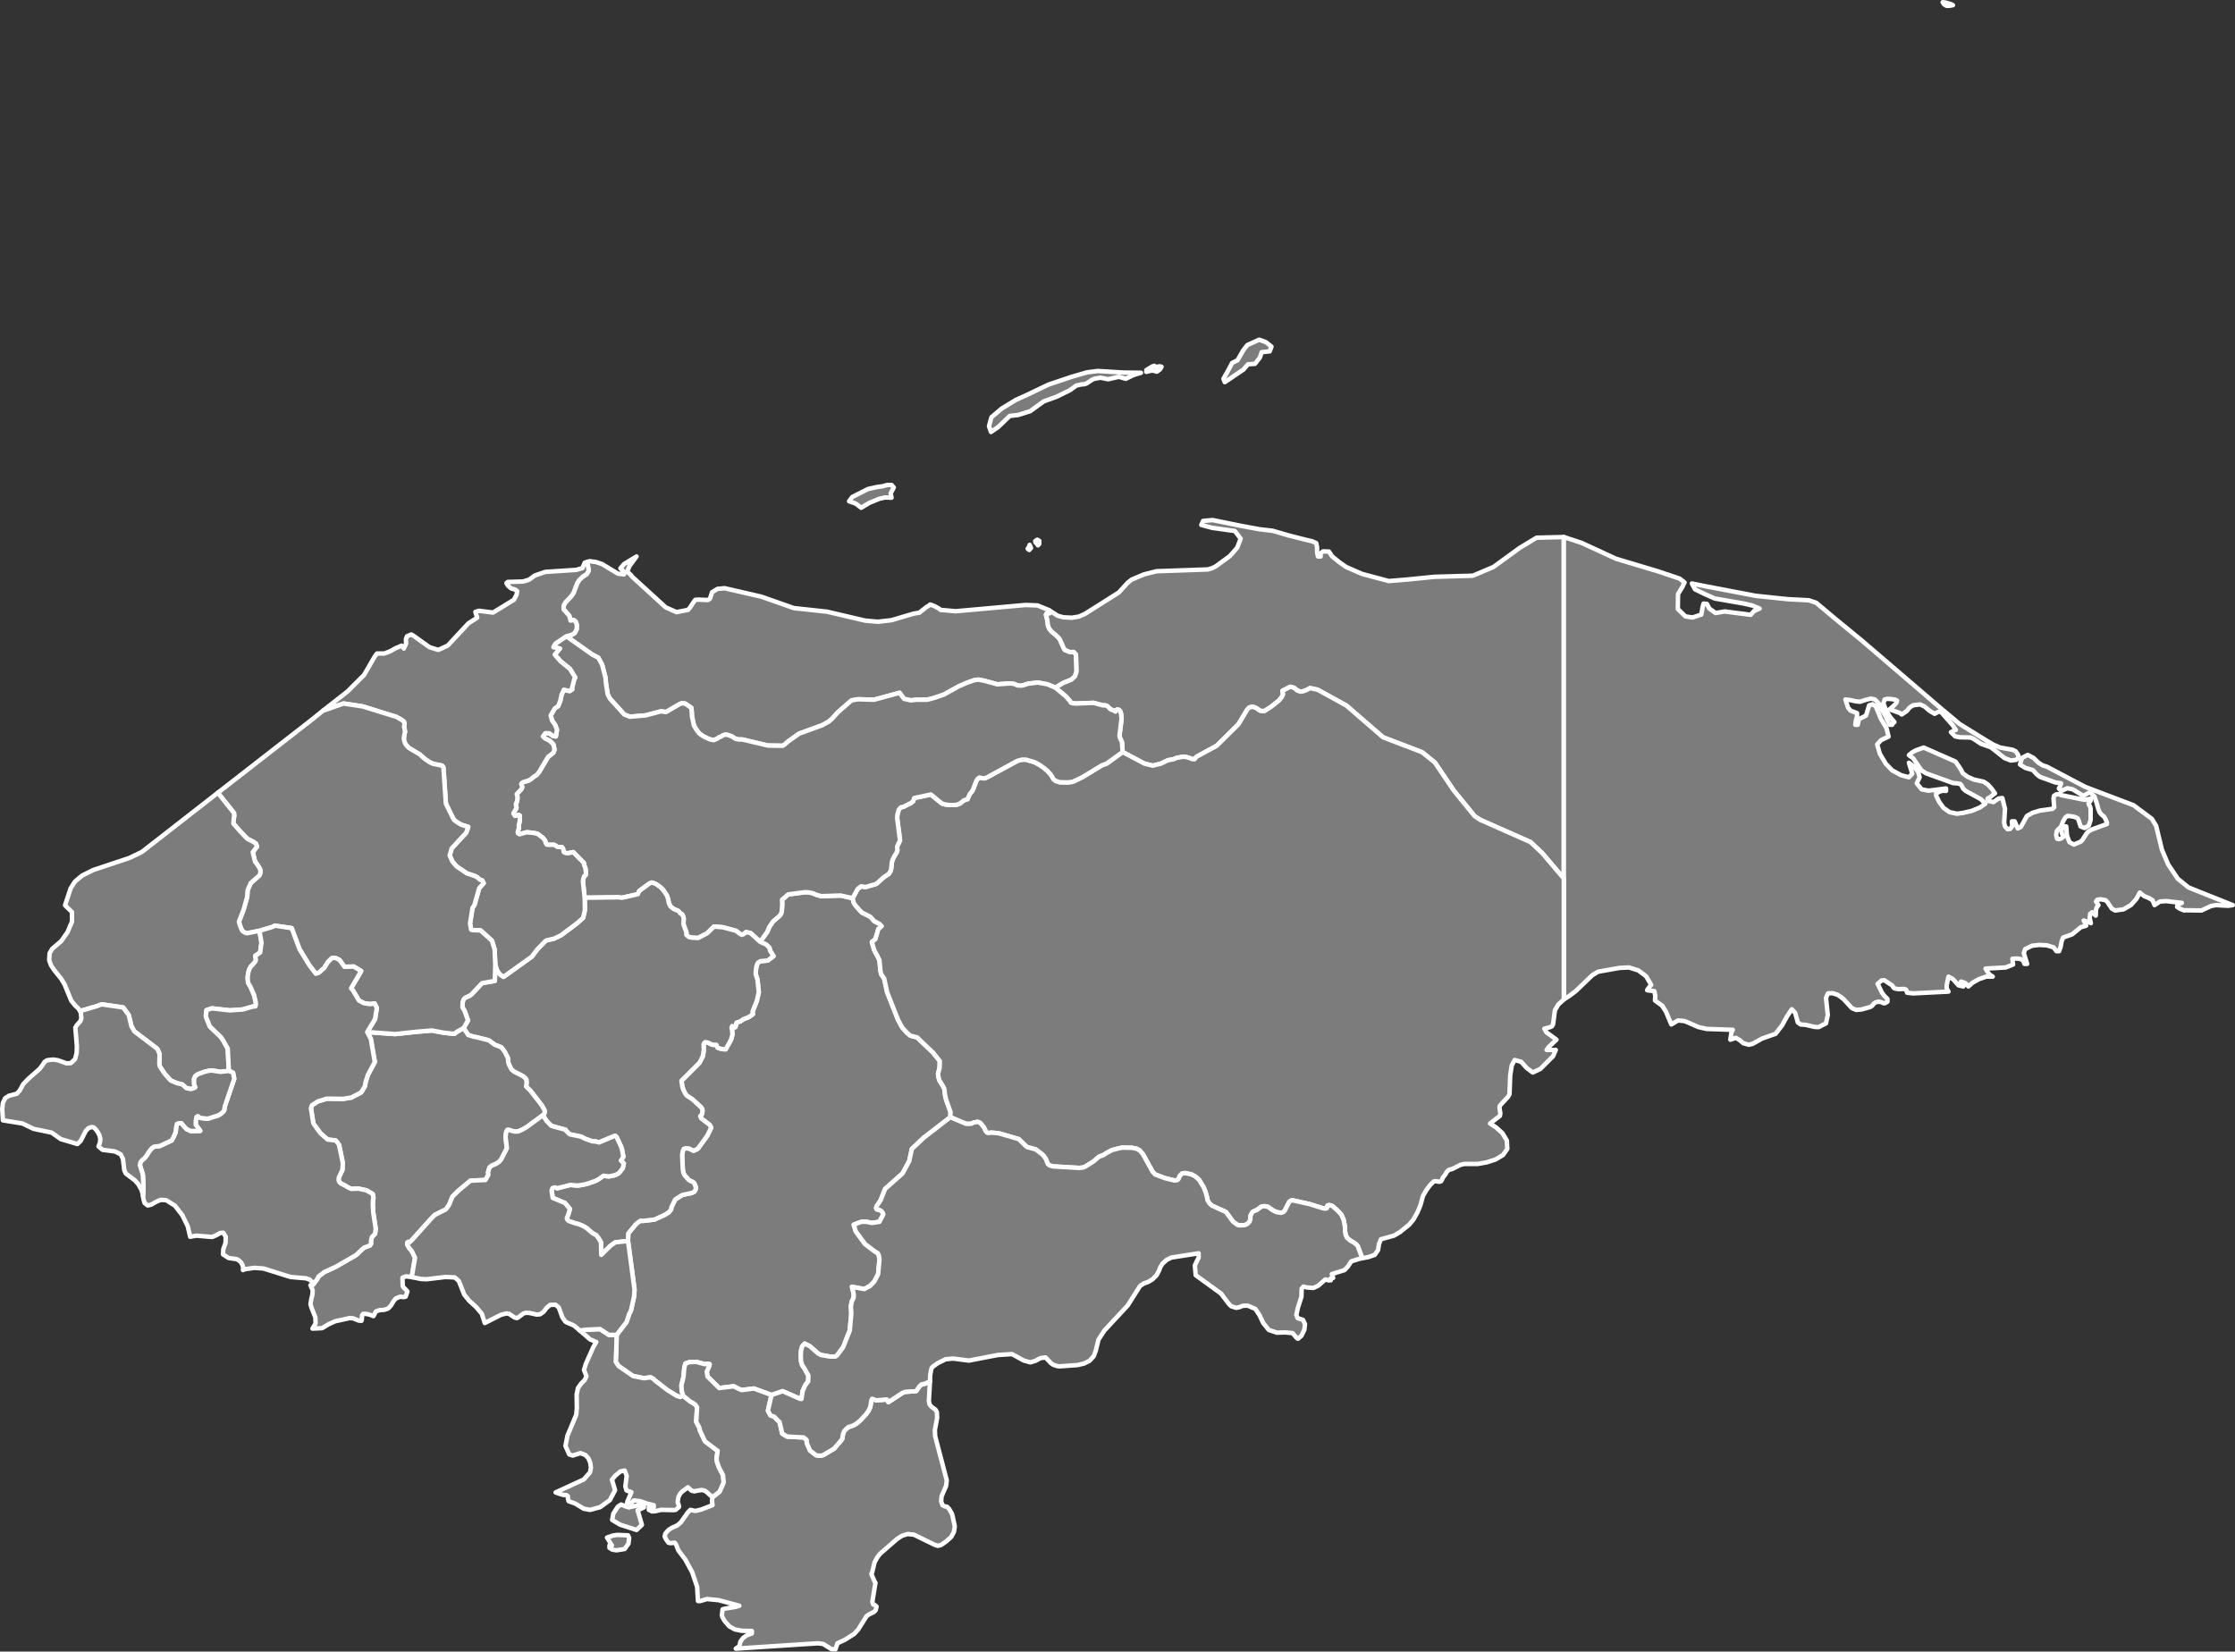 <?xml version="1.0"?>
<!--
************* Copyright (c) 2017 Pareto Softare, LLC DBA Simplemaps.com *******************		
************* Free for Commercial Use, full terms at  http://simplemaps.com/resources/svg-license ************
************* Attribution is appreciated! http://simplemaps.com ***************************
-->
<svg baseprofile="tiny" fill="#7c7c7c" height="739" stroke="#ffffff" stroke-linecap="round" stroke-linejoin="round" stroke-width="2" version="1.2" viewbox="0 0 1000 739" width="1000" xmlns="http://www.w3.org/2000/svg">
 <rect width="100%" height="100%" fill="#333333" stroke="none"/>
 <path d="M469.5 273.1l0 1.4-1.2 0-0.3 0.6 0.6 2.4 0.3 2.4 0.5 1.3 1 1.3 2.3 1.9 1.4 1.5 1.8 4 0.5 0.9 1.5 0.6 0.9 0.4 1.6-0.1 1 1.1 0.2 3.9 0.1 3.7-0.7 2.2-1.6 1.5-3.7 1.5-3.5 2.1-3.5-1.5-4.4-0.8-4.1 0.5-1.1 0.3-1.1 0.4-1.3 0.2-1.4-0.1-1.7-0.7-1.6-0.2-5.8 0.4-5.8-1.6-2.7-0.5-1.9 0.3-3.4 1.2-3.4 1.5-6.7 3.7-4 1.4-3.4 0.9-5 0-2.4 0.3-3-0.7-2-2.7-11.4 3.1-7.2-0.2-2.9 0.5-6.1 5.3-2.6 2.9-1.5 1.3-2.9 1.6-10.4 3.8-4.9 3.5-1.6 1.4-0.8 0.5-6.6-0.1-11.4-2.7-1.6 0-1.5-0.3-1.5-1-1.8-0.7-1.2-0.2-1.1 0.3-0.8 0.6-1 0.3-0.7 0.6-1.7 0.7-1.8-0.4-2.4-1.1-1.4-0.9-1-0.8-1.1-1.5-1.1-1.8-0.9-4.2-0.1-2.1-0.2-1.7-2.8-1.9-1.5-0.1-0.8 0.3-6.2 3.6-2.3-0.3-6.8 1.8-7.1 0.6-2.5-1-6.4-7.1-1-1.9-0.8-5.1-0.2-2.4-1.5-5.8-1.7-3.1-2.7-1.4-11.6-8.2 2.3-0.6 1.4-0.8 0.9-1.7 0.1-1.9-0.5-1.5-1-0.8-1.3 0.3-0.6-2.2-2.5-2.8 0-1.8 0.9-1.5 2.5-2.6 1.1-1.7 1.5-4 0.9-1.5 1.8-1.7 1.6-1 0.9-1.5-0.6-4 1-0.3 2.9 0.4 2.7 0.9 7.1 4.3 2.7 0.3 0-1.1-1.6-1.6 1.6-1.9 5.6-3.4-3.1 4.2-1.1 2.6 1.4 1.2 0.9 1.1 15 13.7 4.8 2.1 5.1-1 0.9-1 1.7-2.6 0.7-0.9 1.6-0.1 4.1 0.2 0.9-0.7 0.9-2.8 2.4-1.5 3.2-0.3 16.5 3.8 14.5 5.1 14.8 1.6 17.1 4 5.7 0.5 6.1-0.7 9.8-2.9 2.8-0.5 0.5-0.5 2.7-2.1 0.6-0.3 0.9-0.7 1.9 0.7 2 1.1 0.7 0.6 6.8 0.6 31.3-2.8 5.3 0.2 4.9 2 0.4 0.2z m-8.2-27.9l-0.8 0.9-0.7-0.6 0.6-0.8 0.3-0.9 0.6 1.4z m3.7-1.8l-0.6 0.6-0.5-0.7-0.6-0.6-0.1-0.6 0.9-0.6 0.9 0.5 0 1.4z" id="HND637" name="Atlántida" data-id="HND637" data-name="Atlántida">
 </path>
 <path d="M699.7 240.3l0 152.8-9.6-11.3-5.3-5-22.4-9.9-2.6-1.7-9.3-11.4-8.5-12.6-5.7-4.6-17.5-6.7-16.4-14.2-12.9-7.1-3.4-0.7-1.4 0.8-1.6 0.6-1.2 0.2-1.6-0.6-1.1-1-1.1-0.4-0.8-0.2-3.5 1.8 0.3 1.6-0.6 1.2-1.2 1.5-3.5 2.8-3.1 2-1.8-0.1-1.9-1.3-1-0.4-1.1-0.1-1.1 0.4-0.8 0.9-3.9 6.5-9.7 9.6-9.2 5-0.7 1-1.1 0-1.1-0.5-1.3-0.4-1.6-0.2-2.9 0.5-1.4 0.6-2.6 0.5-3.1 1.5-3.6 0.9-3.7-0.9-9.8-5.2-0.3-4.4-1-2.2-0.1-0.8 0.9-7.5-0.2-2.2-0.5-1.4-0.5-0.4-0.7-0.1-0.4 0.2-0.4 0.7-0.8-0.5-1.4-0.5-1.4-1.4-0.9-0.4-1.3 0-4-1.1-7.7 0.3-1.6-0.1-0.9-0.3-0.3-0.6-1.9-2.2-4.7-3.9 3.5-2.1 3.7-1.5 1.6-1.5 0.7-2.2-0.1-3.7-0.2-3.9-1-1.1-1.6 0.1-0.9-0.4-1.5-0.6-0.5-0.9-1.8-4-1.4-1.5-2.3-1.9-1-1.3-0.5-1.3-0.3-2.4-0.6-2.4 0.3-0.6 1.2 0 0-1.4 3.7 2.4 2.5 0.7 3.9 0.2 3.1-0.5 2.7-1.2 15.2-9.6 4-4.4 1.8-1.4 5.5-2.3 5.6-1.4 22.9-0.8 2-0.6 1.6-0.8 6.3-4.6 3.3-3.8 1.5-4-2.6-3.4-10.1-1.4-4.9-1.3 0.8-1.8 4.2-0.4 12.3 2.5 8.6 1.6 6 0.7 7.6 2.2 7.5 1.9 2.6 0.6 1.8 0.8 0.4 1.9 0 2.3 0.4 1.8 1.2 0-0.1-1.1 0.3-0.5 0.9-0.7 2.6 0.1 1.4 2.1 2.9 2.4 3.4 2.4 7.1 3.1 12 3.2 8.4-0.7 11.9-1.2 17.3-0.5 9.2-3.9 11.7-8.5 7.6-4.6 12.2-0.3z" id="HND638" name="Colón" data-id="HND638" data-name="Colón">
 </path>
 <path d="M381.5 401.9l0.4 1.8 0.6 1.1 1.7 2 1.4 1.5 3.8 1.9 1.8 2 2.3 1.2 1 1-1.5 1.3-1.3 4.5-1.6 1.3 1 3.5 0.6 1.2 1 1.8 0.8 1.7 0.4 4.5 0.4 1.8 1.3 1.8 1.3 6.1 4.9 12.4 1.9 3.5 2.2 2.4 1.4 1.2 3.1 0.8 1.5 1.5 5.6 5.3 3 3.8-0.1 3-0.7 2.7 0.2 1.4 0.4 1.5 1.6 2.6 0.6 1.2 0.3 2.5 0.5 2.3 2 5.6-0.1 2.3-11.9 9.2-5.3 5-1.2 5.5-3 5.5-7.8 6.9-2 5.1-1.7 2.5-0.3 0.9 0.2 0.6 1.3 0.3 0.9 0.5 0.6 0.8 0.2 0.7-1.7 3.3-3.3 0.5-2.6-0.5-2.2 0-3.4 1.3 0.9 3 4.2 5.7 4.4 3.3 1.2 0.7 0.5 1 0.3 1.8-0.6 6.6-1.7 3.3-1.9 2-2.6 1.4-5.5-1 0.6 2.4 0.2 1.2-0.1 1.4-0.8 1.6-0.4 2.1 0.2 3.3-0.7 7.6-3 7.5-2.6 3.5-0.8 0.6-2.5 0-4-0.7-1.3-0.7-3.6-3.2-2.4-1.2-1.1 1.3-0.2 0.7-0.3 1.2-0.1 2.4 0.1 2.3 0.5 1.7 0.9 1.3 1.9 3.4-0.1 2.6-1.3 1.7-1.2 2.7-0.5 3.5-0.7-0.1-7.7-3.4-5 1.7-7.9-2.9-5.5 0.7-1.6-0.7-1.9-1-6.5 0.8-5.2-5.1-0.4-2.2 1.2-2.8 0.1-0.6-0.6-0.2-1.6 0.2-3.7-1-3.1 0.1-1.8 0.6-0.5 1.8-0.4 4.3-0.9 3.6 0.1 2.4 0.6 2.2-1.2 0.7-1.6-0.5-4.2-2.6-5.7-4.4-0.5-0.6-1.3-0.7-3 0.4-4.9-1-6.5-4.5-1.2-1.9 0.3-7.1 0.1-4.9 4.4-5.7 1.3-3.9 0.4-0.6 0.4-1.1 1.3-5.9 0.2-3.1-2.9-21.7 0.1-3.4 3.3-4 1.3-1.1 1-0.6 1 0.1 5.1-0.6 4.6-2.1 1.9-1.2 1-1.3 0.1-0.9 1.7-3.5 3.2-2 4.2-0.9 1.2-0.6 0.6-1.1 0-1-0.7-1.7-0.6-0.5-1.1-0.5-0.7-0.4-1.8-2-0.6-1-0.3-1.7-0.3-6.5 0.3-1.7 0.4-1 0.8-0.3 1.6 0.1 2 1 1.2-0.5 0.8-0.5 4.2-5.8 1.7-3.5-0.6-1.2-3.9-3-0.4-1 0.5-0.5 0.4-0.7 0.1-1.6-0.3-0.7-0.5-0.6-3.7-3.4-2.6-1.7-0.8-1.2-0.7-1.5-0.4-1.3-0.4-2.6 8.1-8.1 1.5-3 0.4-2.7-0.1-2.5 0.3-0.6 0.5-0.4 1.3 0.3 1.4 0.7 0.7 0.2 1.5 0 0.6 1.3 1.8 0.6 1.8 0.1 2.4-4.3 0.6-2.3-0.1-1.8-0.3-1.3 0.3-0.7 0.8 0.6 0.6-0.1 0.2-0.5 0.3-1.5 1.8-0.6 1.4-1 1.9-0.7 0.7-0.4 1.2-0.8 0.4-0.4-0.2-0.6 0.1-0.7 1.8-4.5 0.9-3.9-0.6-5.7-0.8-2.5 0.2-2.6 0.4-1.6 0.5-0.9 1-0.6 3.3-0.3 2.6-2-1.6-2.5-0.2-1.2-1.4-1.4-2.8-1.3 3.1-4.3 1-2.3 1.6-2.4 3.2-2.8 0.5-0.9 0.3-1 0.2-3.4-0.1-1.7 2.8-2.4 7.6-1 1.6 0.1 1.9 0.4 1.2 0.6 2.5 0.7 8.6-0.3 5.4 1.2z" id="HND639" name="Francisco Morazán" data-id="HND639" data-name="Francisco Morazán">
 </path>
 <path d="M699.7 447.2l0-54.1 0-152.8 7.9 2.6 15.4 7.1 19.3 5.8 9.2 3.1 2.2 1.7-1 2.1-1.9 3.1-0.1 6.7 3.4 3.3 3.2 0.5 3.9-1.3 0.6-3.4 0.4-1.5 1.5 0.1 1.1 2.1 2.8 2 4.1-0.7 3.8 0.5 7.8 1 1.5-1.7 2.5-1.1-3.4-1.4-4-0.9-12.7-2.2-4.7-2.1-4.1-2-1.4-2.6 6.5 1.3 22 4.2 14.3 1.5 9.5 0.5 3.3 1.1 8.7 7.3 11.7 9.6 17.4 14.9 16.9 14.5 9.4 7.9 12.3 7.6 2.9 1.7 3 1.3 5.6 1 1.4 0.7 1.1 1.6 0.1 1.3-1 0.9-2.4 0.3-2.8-1.1-6.1-4.8-4.5-1.6-3.1-2.1-1.5-0.7-4.8-0.1-2.1-0.4-1.9-1.9 0.7-0.3 0.7-0.5 0.8-0.2-1.4-2.1-5.3-6-1.1 0-1.7 0.9-2.2-1.3-2.2-1.9-2.1-1-3.2 0.4-1.6 1.1-1.1 1.4-2.3 1.6-1-0.7-4.4-1.6 2-1.8 0.9-1 0.4-1.1-0.8-0.4-1.7-0.3-1.9-0.1-1.2 0.3-0.5 1.8 1.1 2.8 1.8 3.1 2 2.4-0.7 0.6-0.3 0.6-1.1 0-4.8-9.4-1.8-1.9-1.8-0.4-2.1 0.5-2.8 0.9-1.9-0.2-2.7-0.6-1.9-0.2 1.2 3.7 1.1 1.3 2.9 1.1 0 1.4-0.5 1.8-0.3 2 1.1 0 0.5-2.5 3.2-1.6 1.4-4.6 1.5-0.5 1.5 1 2.2 5.4 2.6 4.4 0.9 3.7-3.4 1.6-1.7 1.9 1.2 4.2 2.7 4.5 2.8 2.9 4.1 2.2 3.4 0.9 1.5-1.6-1.5-4.9 2.2 1.7 1.9 2.3 0.7 2.5-1.3 2.7 2.2 2.7 3.1 0.6 7.8-1 0 1.1-1.5-0.1-1.1 0.3-1.8 0.9 0 1.1 1.4 2.8 1.9 2.6 2.7 1.9 3.3 0.7 2.9-0.4 3.8-0.9 3.6-1.5 2.4-1.7-2-2-6.8-3.7-1.2-1.1-0.5-1.1-0.7-0.9-1.5-0.3-1.7-0.1-12.2-4.4-2-1.3-3.7-5.4-1.9-1.4 1.4-1.2 1.6-0.9 3.6-1.3 14.3 6.3 2.3 3.4 0.9 1.8 2.2 1.6 2.7 1.2 4.5 1 1.9 1.3 1.7 1.9 1.4 2-1.1 0.8-1.3 1.1-0.9 0.4 0 1 2.6 0.6 2.3-1.6 1.7-0.2 1.2 4.8-0.4 6.2 0.4 1.7 1.1 1.2 1.2-0.1 0.9-1.2-0.1-2.2 1.2 0 1.4 3.2 1.4-0.7 2.7-4.9 2.5-1.4 3.3-1 5.7-0.8 0.7-0.7-0.3-3.8 0.2-1.3 1.1-0.7 1 0 1.2 0.4 10.4 2.1 2.7-0.6 0 1-0.9 1 0.1 0.7 0.5 0.7 0.3 1.2 0 5-0.8 2.5-1.9 1.1-1.8-0.7-0.9-2.9-0.5-0.8-1.4-0.6-1.7-0.3-1.4-0.1-0.9 0.7-0.9 1.5-1 2.5-0.7 0.8-0.7 0.6-0.6 0.8-0.2 1.7 0.4 1.6 0.9 0.2 1.1-0.4 0.9-0.8-0.8-1.4-0.2-1.1 0.3-1 0.7-1 1.2 0 0.3 4 1.1 3 2 1.1 3.1-1.3 0.9-1 1.5-2.4 0.9-1.1 1.3-0.8 7.1-2.6 0-0.6-0.7-1.7-0.7-1.1-0.9-0.7-0.9-1-0.7-1.7-0.6-2.3-1.1-3.2-2-1.9-3 1.6-4.7-2.9-2.4-0.5-2.8 1.2-1-1.1 0.4-0.7 0.6-1.6-2.6-0.4-6.9-2.5-1.4-1.1-1.7-1.9-3.4-1-2.4-1.5 0.9-3 2.6-1.3 2.5 1.3 2.3 2.2 1.9 1.2 1.7 0.5 17.3 9.1 21.6 8.2 8.2 6.1 1.9 3.1 2.6 10.7 2.8 6.6 4.3 6.4 4.8 3.9 19.8 7.9-2.1 0.3-5.4-0.3-2.2 0.4-4.3 2-7.1-0.1-0.6 0.1-2-0.8-1.2-0.8 0.2-0.9 1.9-0.9-7.1-0.8-2.7 0.2-2.4 1.6-0.9-2.2-1.7-1-2-0.8-2-1.6-1.5 2.8-2.5 2.8-3.3 1.9-3.7 0.5-1.5-0.8-2-3-0.8-0.8-2.1-0.4-1.6 0.2-0.6 0.8 1.1 1.6-0.8 1.1-0.3 1-0.1 2.6-1.6-1.5-0.9 0.7-0.2 1.9 0.5 2.3-0.9-0.5-2.3-0.7 0.3 0.5 0.8 1.8-2.4 0.7-3.9 3.2-4 1.4-0.7 1.8-0.4 2.3-0.7 2-1.2 0-1.3-1.7-3-0.9-3.5-0.2-3.2 0.4-3 1.5-0.6 1.8 1.5 4.8-1.2 0-0.6-1.5-1.2-0.7-1.6-0.2-2 0.1 0.3 2.6-3.3 1.3-9 0.5 1.2 2 0.8 0.8 1.2 0.8-2.9 0-3.2 1.1-2.9 1.6-1.9 1.7-1-1.2-0.5-0.4-1.8-0.6 0.8 1.5 0.2 0.7-2.1-0.5-2.5-2.8-2-1.1-0.8 3.8 0 1.5 0.8 1.4-15.8 0.8-2.7-0.3-0.4-1.3-0.8-0.4-2.7 0.1-1.7-0.3-0.6-0.5-0.4-0.8-3.6-2.4-1.2 0.1-1.8 1.5 1.9 3.9 1.1 1.5 1.4 1.4 0 1.2-1.1 0.7-0.7 0-0.7-0.4-1.4-0.3-1.4 0.3-0.9 0.7-0.6 0.8-0.9 0.6-4 1.1-2.3 0.2-1.9-0.8-3.8-4.1-1.3-1-1.4-0.9-2.2-0.7-2 0.1-0.9 2 0.8 7.7-0.8 3.7-3.3 1.7-1.8-0.1-3.9-0.9-2.4-0.2-1.2-0.9-1.2-4.3-1.5-1.6-2.1 3.1-2.3 4.2-2.9 3.7-6 2.1-4.1 2.3-1.8 0.5-2.5-0.7-1.6-1.4-1.7-1-2.5 0.8 0.5-3.3 0.6-1.1-11.7-0.4-3.6-0.8-6.2-2.7-3-0.3-3 1.8-2.4-5.7-1.7-2.7-3.2-2.3 0.1-2.2-0.4-2-3.2-0.4 0.1-0.3 1.2-1.6 0.5-0.5-2.3-3.9-3.5-2.6-4.2-1.3-4.2 0.2-9.6 1.7-2.6 1.6-7.4 7.1-2.8 2.1-2.5 1.6z" id="HND640" name="Gracias a Dios" data-id="HND640" data-name="Gracias a Dios">
 </path>
 <path d="M398.5 220.8l0.4 1.9-3-0.1-2.5 0.6-4.4 1.8-3.7 2.2-2.5-1.9-2.9-1 1.4-1.9 7.1-3.6 4.1-0.9 2.3-0.3 2.2-0.6 1.9 0 1 1.1-1.4 2.7z m108.7-53l-3.5 1.7-3.1-0.9-4.8 1.1-3.4-0.7-2.8 0.5-1.1 0.5-2.2 1.5-1 0.4-1.4 0.1-2.3 0.5-2.9 2.1-5.9 2.9-5.8 2.1-6.1 4.4-5.4 1.7-3.7 0.4-5.2 5-3.2 2.2-0.9-2.6 1.1-4 4.6-3.9 6.4-3.9 4.9-2.2 9.6-4.6 10.4-3.5 6.9-2 4.8-0.6 11.4 0.7 7.9 0.1-3.3 1z m9.2-4.1l1.1 0.5 1.3-0.3 0.9 0.2-0.7 1.2-1.4 1-1.8-0.5-1 0.1-1.9 0.5 0-0.8 2.6-1.6 0.9-0.3z m39.9 1.7l-8.3 5.6-0.6-1.5 1.7-3 2.2-4.1 2.4-1.2 2.6-4.5 1.8-2.3 5.3-2.4 3 1.1 2.5 2-0.8 2.1-3.6 0.4-0.8 2.4-2.2 2.8-3.1 0.2-2.1 2.4z m317.5-163.1l-1.5 0.3-1.4 0-1-0.6-0.7-1 1.2 0.1 2.4 0.7 1 0.5z" id="HND641" name="Islas de la Bahía" data-id="HND641" data-name="Islas de la Bahía">
 </path>
 <path d="M699.7 393.1l0 54.1-0.3 0.3-2.2 2-1.5 2.6-0.8 6.2-0.5 0.9-0.8 0.4-2.6 0.7 0.9 1.6 4.5 3.3-3.5 3.3-0.9 1.3 4.1 0-1.2 2.8-5.7 5.7-3.4 1.6-2.7-2-2.5-2.8-2.9-0.8-1.3 2.4-0.7 4.6-0.3 8.3-0.6 1.1-3.7 4-0.2 1 0.4 2.5-0.2 1.1-4.4 3.4 2.6 1.7 2.9 2.6 2 3.3 0.2 3.8-1.9 2.7-3.3 2-4 1.3-3.9 0.7-6.1 0-1.7 0.4-3.8 1.9-1.5 0.4-0.9 0.9-0.6 1.1-1.1 1.4-0.5 1.2-0.4 0.5-0.7 0.2-1.7-0.3-0.7 0.1-1.6 1.5-1.8 2.4-1.5 2.6-1.2 4.3-1.3 3.1-1.8 3.2-1.9 2.3-4.1 3.3-2.7 1.6-5.8 1.6-0.9 2.1-0.4 2.7-1.5 2.2-2.9 1-2.7 0.5-2-5.4-0.7-0.8-1.2-0.9-1.3-0.7-1.6-1.3-0.6-1.3-0.3-1.6 0-1.9-0.7-3.5-0.9-2-1.6-1.8-2.5-2.2-1.4-0.4-0.7 0.2-0.3 1.2-0.5 0.2-1.1-0.1-6.1-1.9-7.6-1.7-1 0.2-0.7 0.7-1.9 3.8-0.7 0.6-1 0.3-2.1-0.4-1.6-0.8-2.1-1.5-1.6-0.3-1.3 0.2-2 1.5-1.7 0.7-0.5 0.5-0.7 1.4-0.1 1.7-0.2 0.7-0.5 0.7-0.8 0.7-1.1 0.4-2.2 0.1-1.1-0.3-1.9-1.5-3.1-4.2-6.2-2.8-1.2-1.1-0.8-1.3-0.3-1.5-0.6-2.2-0.9-2.2-2-3.3-1.7-1.5-1.7-0.9-2.8-0.6-1.4 0.2-1 1-0.5 1.3-0.7 0.7-1.3 0.1-4.1-1-4.5-1.7-1.1-1.2-4.3-7.8-1.4-1.7-1.5-0.8-2-0.4-4.2-0.1-1.6 0.3-3.1 0.8-2.3 1.2-1.7 1.1-1.9 0.7-0.7 0.6-1.6 1.4-3.6 2.3-1.1 0.5-1.9 0.2-11.8-0.7-1.5-0.5-0.7-0.6-0.9-2.3-0.8-1.1-0.7-0.8-3-2.3-3.7-1-0.6-0.4-3.3-3.2-8.9-2.6-3.4-0.3-1.2 0.2-0.7-0.2-0.6-0.7-0.8-1.7-1.6-1.9-0.7-0.4-0.6-0.1-1.7 0.3-1 0.5-1.6 0.1-0.9-0.1-6.9-2.9 0.1-2.3-2-5.6-0.5-2.3-0.3-2.5-0.6-1.2-1.6-2.6-0.4-1.5-0.2-1.4 0.7-2.7 0.1-3-3-3.8-5.6-5.3-1.5-1.5-3.1-0.8-1.4-1.2-2.2-2.4-1.9-3.5-4.9-12.4-1.3-6.1-1.3-1.8-0.4-1.8-0.4-4.5-0.8-1.7-1-1.8-0.6-1.2-1-3.5 1.6-1.3 1.3-4.5 1.5-1.3-1-1-2.3-1.2-1.8-2-3.8-1.9-1.4-1.5-1.7-2-0.6-1.1-0.4-1.8 2.2-4.1 1.6-1.2 2 0.3 4.8-1.4 3.2-2.9 2.4-1.6 0.9-1.5 0.2-1.3 0.2-2.1 0.3-1.2 0.7-1.5 1.1-1.8 0.4-1-0.1-1.8 1.3-2.8-1.3-10 0.1-1.3 0.6-2.3 0.5-0.7 0.6-0.5 1.1-0.2 2.4-1.3 0.6-0.2 1.3-1 0.4-1.4 7.5-1.6 4.9 4 1.3 0.4 1.8 0.3 2.9 0 1.3-0.3 1-0.5 1.6-1.3 1.6-0.5 1-2.3 1.3-1.6 1.6-4.2 0.6-1 0.8-0.6 1.4 0.3 0.9 0.1 1.2-0.5 13.6-7.4 2-0.5 1.7 0 3.8 1.1 2.4 1.3 2 1.4 1.5 1.3 1.3 1.4 0.8 1.2 0.5 1 1 0.8 1.8 0.6 3.8 0.1 2.1-0.3 4.2-2 8.9-5.4 2-0.7 7.2-5.2 9.8 5.2 3.7 0.9 3.6-0.9 3.1-1.5 2.6-0.5 1.4-0.6 2.9-0.5 1.6 0.2 1.3 0.4 1.1 0.5 1.1 0 0.7-1 9.2-5 9.7-9.6 3.9-6.5 0.8-0.9 1.1-0.4 1.1 0.1 1 0.4 1.9 1.3 1.8 0.1 3.1-2 3.5-2.8 1.2-1.5 0.6-1.2-0.3-1.6 3.5-1.8 0.8 0.2 1.1 0.4 1.1 1 1.6 0.6 1.2-0.2 1.6-0.6 1.4-0.8 3.4 0.7 12.9 7.1 16.4 14.2 17.5 6.7 5.7 4.6 8.5 12.6 9.3 11.4 2.6 1.7 22.4 9.9 5.3 5 9.6 11.3z" id="HND642" name="Olancho" data-id="HND642" data-name="Olancho">
 </path>
 <path d="M472.2 307.7l4.7 3.9 1.9 2.2 0.3 0.6 0.9 0.3 1.6 0.1 7.7-0.3 4 1.1 1.3 0 0.9 0.4 1.4 1.4 1.4 0.5 0.8 0.5 0.4-0.7 0.4-0.2 0.7 0.1 0.5 0.4 0.5 1.4 0.2 2.2-0.9 7.5 0.1 0.8 1 2.2 0.3 4.4-7.2 5.2-2 0.7-8.9 5.4-4.2 2-2.1 0.3-3.8-0.1-1.8-0.6-1-0.8-0.5-1-0.8-1.2-1.3-1.4-1.5-1.3-2-1.4-2.4-1.3-3.8-1.1-1.7 0-2 0.5-13.6 7.4-1.2 0.5-0.9-0.1-1.4-0.3-0.8 0.6-0.6 1-1.6 4.2-1.3 1.6-1 2.3-1.6 0.5-1.6 1.3-1 0.5-1.3 0.3-2.9 0-1.8-0.3-1.3-0.4-4.9-4-7.5 1.6-0.4 1.4-1.3 1-0.6 0.2-2.4 1.3-1.1 0.2-0.6 0.5-0.5 0.7-0.6 2.3-0.1 1.3 1.3 10-1.3 2.8 0.1 1.8-0.4 1-1.1 1.8-0.7 1.5-0.3 1.2-0.2 2.1-0.2 1.3-0.9 1.5-2.4 1.6-3.2 2.9-4.8 1.4-2-0.3-1.6 1.2-2.2 4.1-5.4-1.2-8.6 0.3-2.5-0.7-1.2-0.6-1.9-0.4-1.6-0.1-7.6 1-2.8 2.4 0.1 1.7-0.2 3.4-0.3 1-0.5 0.9-3.2 2.8-1.6 2.4-1 2.3-3.1 4.3-4.3-3.9-2-0.4-1.1 0.9-0.8 0.3-0.9-0.5-1.3-1-0.7-0.4-5.7-1.5-3.8-0.3-3.1 3-4 2.1-2.4-0.1-1.7-0.3-1.2-1 0-1.2-1.1-2.9-0.2-0.9 0.1-2.3-0.2-0.9-0.5-1-0.8-0.4-0.7-0.9-0.6-0.4-1.6-0.6-1.5-1.2-0.7-1.4-0.4-2-0.5-1.5-1.7-2.5-1.3-1.3-2-1.4-1.7-0.6-1.1 0.4-4.6 3.4-0.6 1.4-7 1.6-1.8-0.2-15 0.2-0.8-7.4 0.2-1.1 0.4-1.2 0.6-0.4 0.2-0.6-0.2-2.2-0.6-1.7-0.2-1-4.7-4.8-2.5 0.5-0.8-0.1-0.9-0.4-0.4-1.6-0.5-0.7-1.8 0-0.5-0.2-0.6-0.5-0.7-0.3-2.3 0-0.9-0.1-0.5-0.8-0.1-0.7-0.4-0.7-0.7-0.8-2.4-1.8-1.7-0.4-3.1-0.3-3.3 0.9-0.7-0.5 0-0.7 0.5-1.6-0.1-1.1 0.5-2.4 0-2-0.6-0.4-0.9 0.4-0.7 0.1-0.7-1.2 1.4-2.4-0.3-1.8 0.5-1 0.2-1.2 0-1.1-0.3-1.1 2-2.1 0.4-0.7 0-0.6-0.4-1.1 0.3-0.5 0.8-0.4 2.1-0.6 0.9-0.5 1.5-1.2 1.4-0.9 1.1-1.4 3.9-6.6 2.4-1.9 0.5-1.4-0.5-2.3-1.6-1.6-2-1-1.1-1 1.1-1.4 1.7 0 1.8 1.2 1.2 0.2 0.5-2.9-0.8-2.2-1.4-2-0.6-2.3 1.8-3.1 1.6-1.1 0.9-2.4 0.6-2.7 1-2.2 1.5 0.4 1.1 0.2 1.1-0.7-0.1-0.5 1.1-4.3 0.4-0.5-2.4-3.9-4.2-3.4-2.6-3 2.3-2.7-2.9-0.6 0.9-1.6 4.9-3.3 11.6 8.2 2.7 1.4 1.7 3.1 1.5 5.8 0.2 2.4 0.8 5.1 1 1.9 6.4 7.1 2.5 1 7.1-0.6 6.8-1.8 2.3 0.3 6.2-3.6 0.8-0.3 1.5 0.1 2.8 1.9 0.2 1.7 0.1 2.1 0.9 4.2 1.1 1.8 1.1 1.5 1 0.8 1.4 0.9 2.4 1.1 1.8 0.4 1.7-0.7 0.7-0.6 1-0.3 0.8-0.6 1.1-0.3 1.2 0.2 1.8 0.7 1.5 1 1.5 0.3 1.6 0 11.4 2.7 6.6 0.1 0.8-0.5 1.6-1.4 4.9-3.5 10.4-3.8 2.9-1.6 1.5-1.3 2.6-2.9 6.1-5.3 2.9-0.5 7.2 0.2 11.4-3.1 2 2.7 3 0.7 2.4-0.3 5 0 3.4-0.9 4-1.4 6.7-3.7 3.4-1.5 3.4-1.2 1.9-0.3 2.7 0.5 5.8 1.6 5.8-0.4 1.6 0.2 1.7 0.7 1.4 0.1 1.3-0.2 1.1-0.4 1.1-0.3 4.1-0.5 4.4 0.8 3.5 1.5z" id="HND643" name="Yoro" data-id="HND643" data-name="Yoro">
 </path>
 <path d="M279.5 693.1l-3.6 0.6-1.9-0.3-1.3-0.8 0-1.1 1.1 0-0.6-0.8-1-1.8-0.6-0.9 2.6-0.9 2-0.3 4.8 0.2 0.5 1.1-0.3 2.6-1.7 2.4z m0.3-19.1l1.6 0.5 4.3-1 2.4 0 0 1-2.8 1.3 1.9 6.5-2.4 2.3-7.4-2.4-3.5-2.1 0.5-2.8 2-3.1 1.5-1 1.9 0.8z m25.8-49.6l0.3 0.3 2.9 2.4 1.3 0.7 1.1 0.8 0.7 1.1-0.4 6.5 0.7 1.3 0.7 1.3 0.2 1.1 2.3 5 5.7 4.3-0.5 3.4 0.2 1.5 0.9 2.5 1.8 3.5 0.3 3.3-1.8 4.1-3.2 2.5-2.4-2.2-1.1-0.8-1.4-0.3-3.3 0.6-1.2-0.3-1.6-1.5-2.7 2-0.8 0.9-0.8 1.6-0.3 2.2 0.5 1.2 0.1 0.9-1.5 1.3-1 0.1-5.6-0.1-2.5 0.6-1.4 0.1-1.5-0.7 0-1.1 2.2 0 0-1-3-0.7-3.1-1.1-2.8-0.3-2.1 2.1-1.1 0 0.3-1.6 1.8-4.2-2.2-0.8-0.5-1.8 0.6-4.7-0.9-2.4-1.9 0.4-2.3 1.9-1.5 1.8 1.4 4.7-2.3 4.4-4.4 3.2-4.5 1.2-2.8-0.5-3.8-2.3-3-1.1-0.3-1.1 0-1.1-0.6-0.5-1.5-0.1-1.1-0.3-2.3-0.8 12.6-5.8 2.8-3.2 0.4-2.1-0.3-2.2-0.8-1.9-1.3-1.5-2.3-0.9-3.4 1.1-1.6-0.5-1.7-3.8 0.9-4.6 3.9-9.3 0.3-3-0.1-6.1 0.6-2.9 1.4-2 1.6-1.6 0.8-1.7-1.1-2.8 0.8-2.7 3.3-7.4 1.4-2.4-2.8-1.2-4.5-3.9 2.4-0.4 6.6-0.3 3.9 2.6 3.5 0-0.1 4.9-0.3 7.1 1.2 1.9 6.5 4.5 4.9 1 3-0.4 1.3 0.7 0.5 0.6 5.7 4.4 4.2 2.6 1.6 0.5 1.2-0.7z" id="HND645" name="Valle" data-id="HND645" data-name="Valle">
 </path>
 <path d="M340.1 421.4l2.8 1.3 1.4 1.4 0.2 1.2 1.6 2.5-2.6 2-3.3 0.3-1 0.6-0.5 0.9-0.4 1.6-0.2 2.6 0.8 2.5 0.6 5.7-0.9 3.9-1.8 4.5-0.1 0.7 0.2 0.6-0.4 0.4-1.2 0.8-0.7 0.4-1.9 0.7-1.4 1-1.8 0.6-0.3 1.5-0.2 0.5-0.6 0.1-0.8-0.6-0.3 0.7 0.3 1.3 0.1 1.8-0.6 2.3-2.4 4.3-1.8-0.1-1.8-0.6-0.6-1.3-1.5 0-0.7-0.2-1.4-0.7-1.3-0.3-0.5 0.4-0.3 0.6 0.1 2.5-0.4 2.7-1.5 3-8.1 8.1 0.4 2.6 0.4 1.3 0.7 1.5 0.8 1.2 2.6 1.7 3.7 3.4 0.5 0.6 0.3 0.7-0.1 1.6-0.4 0.7-0.5 0.5 0.4 1 3.9 3 0.6 1.2-1.7 3.5-4.2 5.8-0.8 0.5-1.2 0.5-2-1-1.6-0.1-0.8 0.3-0.4 1-0.3 1.7 0.3 6.5 0.3 1.7 0.6 1 1.8 2 0.7 0.4 1.1 0.5 0.6 0.5 0.7 1.7 0 1-0.6 1.1-1.2 0.6-4.2 0.9-3.2 2-1.7 3.5-0.1 0.9-1 1.3-1.9 1.2-4.6 2.1-5.1 0.6-1-0.1-1 0.6-1.3 1.1-3.3 4-0.1 3.4-5.7 0.6-2.1 1.5-4.2 4.1-0.1-5.6-1-1.7-1.1-1.5-1.7-0.9-2.8-2.4-1.8-1-1.8-0.7-1.6-0.4-2.7-1-0.6-0.6-0.2-0.6 0.6-1.5 0.8-2.6-2.2-2.7-5.5-2.3-0.5-3.3 0.4-1.1 1.1-0.3 1 0.4 5.9-1.5 3.2 0.3 2.6-0.4 2-0.5 3.4-1.2 1.5-0.8 2.1-1.5 2.4 0.3 2.5-0.5 1.4-0.6 0.8-0.6 1.5-1.9 0.5-2.2-1.3-1.3 1.1-1.7-0.6-3.2-0.4-1.3-2-4.3-0.7-0.6-7.2 3-1.3-0.4-1.7-0.1-3.3-1.2-1.7-0.9-4.9-1-0.4-0.2-1.5-1.5-0.2-0.4-6.3-1.7-2.2-2.3-1.6-2.5 0.6-0.6 0.2-0.9 0-0.6-1.3-2.3-5.1-6.6-1.9-1.8 0.2-1.5-0.1-1.7-0.6-0.7-1-0.8-3.9-2-1.2-1-1-2-0.4-1.1-0.1-1.7-0.2-0.6-1.3-2.5-1.5-2-2.9-1.1-2.7-2-5.5-1.4-1.2-0.2-1.6-0.5-0.9-0.3-2.1-3.1 2-3.4-1.5-4.2-1-1.7 0.1-2.3 0.4-1.2 0.8-0.8 1.8-0.8 0.9-0.6 4.8-5.1 5.7-1 0.2-7.3 0.9 2.7 1.1 1.6 1.7 1.2 12.7-9.1 2.3-3.1 3.5-3.6 0.6-0.5 3.5-0.8 3.1-1.5 7.2-5.4 2.7-2.4 0.8-3.5-0.1-5.5 15-0.2 1.8 0.2 7-1.6 0.6-1.4 4.6-3.4 1.1-0.4 1.7 0.6 2 1.4 1.3 1.3 1.7 2.5 0.5 1.5 0.4 2 0.7 1.4 1.5 1.2 1.6 0.6 0.6 0.4 0.7 0.9 0.8 0.4 0.5 1 0.2 0.9-0.1 2.3 0.2 0.9 1.1 2.9 0 1.2 1.2 1 1.7 0.3 2.4 0.1 4-2.1 3.1-3 3.8 0.3 5.7 1.5 0.7 0.4 1.3 1 0.9 0.5 0.8-0.3 1.1-0.9 2 0.4 4.3 3.9z" id="HND646" name="Comayagua" data-id="HND646" data-name="Comayagua">
 </path>
 <path d="M253.4 284.7l-4.9 3.3-0.9 1.6 2.9 0.6-2.3 2.7 2.6 3 4.2 3.4 2.4 3.9-0.4 0.5-1.1 4.3 0.1 0.5-1.1 0.7-1.1-0.2-1.5-0.4-1 2.2-0.6 2.7-0.9 2.4-1.6 1.1-1.8 3.1 0.6 2.3 1.4 2 0.8 2.2-0.5 2.9-1.2-0.2-1.8-1.2-1.7 0-1.1 1.4 1.1 1 2 1 1.6 1.6 0.5 2.3-0.5 1.4-2.4 1.9-3.9 6.6-1.1 1.4-1.4 0.9-1.5 1.2-0.9 0.5-2.1 0.6-0.8 0.4-0.3 0.5 0.4 1.1 0 0.6-0.4 0.7-2 2.1 0.3 1.1 0 1.1-0.2 1.2-0.5 1 0.3 1.8-1.4 2.4 0.7 1.2 0.7-0.1 0.9-0.4 0.6 0.4 0 2-0.5 2.4 0.1 1.1-0.5 1.6 0 0.7 0.7 0.5 3.3-0.9 3.1 0.3 1.7 0.4 2.4 1.8 0.7 0.8 0.4 0.7 0.1 0.7 0.5 0.8 0.9 0.1 2.3 0 0.7 0.3 0.6 0.5 0.5 0.2 1.8 0 0.5 0.7 0.4 1.6 0.9 0.4 0.8 0.1 2.5-0.5 4.7 4.8 0.2 1 0.6 1.7 0.2 2.2-0.2 0.6-0.6 0.4-0.4 1.2-0.2 1.1 0.8 7.4 0.1 5.5-0.8 3.5-2.7 2.4-7.2 5.4-3.1 1.5-3.5 0.8-0.6 0.5-3.5 3.6-2.3 3.1-12.7 9.1-1.7-1.2-1.1-1.6-0.9-2.7-0.3-6.8-1.2-3.9-5.1-4.6-3.5-0.1-0.7-0.2-0.5-2.7 1.1-7 0.9-1.4 2.1-7.5 2-2.2-0.6-1.2-1.1-0.4-1.1-1-1.1-0.6-3.6-1.2-4.6-3.1-1.9-2.2-1.2-2.7 0.9-3.2 6.5-7 0.9-2.6-3.2-1-2.1-1.3-1.2-1-3.5-7.1-1.1-16.2-0.6-0.8-3.9-0.8-1.6-0.7-2.2-1.5-2.4-2.1-4.7-2.8-1.1-1.1-0.7-1.1-0.3-0.9-0.2-1 0.1-1.2 0.4-1.9-0.1-0.9-0.3-1.5 0.2-1.4-0.2-0.7-1.1-0.9-2.3-1.3-15.1-4.7-8.6-1.3-9.1 3.2-0.1 0 11-8.6 7.4-7.4 4.8-8.3 1-1.3 3.3 0 2.6-1 2.3-1.3 2.8-1.2 1 1.3 1-2.2-0.1-1.9 0.5-1.4 1.9-0.8 0.9 0.5 7.3 5.2 3.9 1.2 4.2-1.9 9.3-10 3.9-2.5-0.8-2.6 1.6-0.5 6.3 0.8 9.3-5.7 1.2-2.2 0.3-1.7-0.9-0.7-1.8-0.5-1.4-1.2-0.7-1.2 0.6-0.5 6.8-0.2 2.7-0.8 2.6-1.9 4.7-1.6 13.8-0.9 2.8-0.8 1-2.4 1.2-0.4 0.6 4-0.9 1.5-1.6 1-1.8 1.7-0.9 1.5-1.5 4-1.1 1.7-2.5 2.6-0.9 1.5 0 1.8 2.5 2.8 0.6 2.2 1.3-0.3 1 0.8 0.5 1.5-0.1 1.9-0.9 1.7-1.4 0.8-2.3 0.6z" id="HND647" name="Cortés" data-id="HND647" data-name="Cortés">
 </path>
 <path d="M242.9 499l-7.2 5.3-1.9 1.1-2 0.9-1.6 0-1.3-0.3-1.1-0.4-0.8 0-0.5 0.9-0.3 2.2 0.6 5.1-2.5 4.9-0.9 1.1-1.5 1-1.9 0.8-1 0.8-0.6 2.1 0.1 1.2-1.3 2.3-6.7 0.3-5.5 4.6-2.6 2.6-1.4 3.5-1.3 1.9-0.5 0.4-4.6 2.3-1.7 1.7-8.7 9.7-1 0.9-0.6-0.2-0.4 0.4 0 0.8 1 1.7 1 1.1 1.5 3.1-1.4 8.2 0.2 0.5-2.8-0.4-1.6 0.6 0 0.6 0.1 3.2 0.4 0.6 1.4 1.4 0.3 0.4-0.8 2.3-1 0.2-1.4-0.2-2 0.8-1 1.2-1.2 2-1.2 1.3-1.8 0.6-1.9 0.1-1.8 0.6-1.1 2.1-1-0.4-1.3-0.4-1.3-0.2-1 0-0.5 0.6-0.1 2-0.2 0.5-1.2-0.1-2.5-1-1.6-0.1-6.4 1.4-2.9 1.3-3 1.8-4.3 0.2 1.4-2.3-0.1-2.7-1.7-4.3-0.5-1.6 0.4-2.4 0.5-2 0.1-1.9-1-2.2 0.9-0.1 0.3-0.2 1.8-2.4 0.6-1.2 2.6-2 5.2-2.4 9-5.2 3.5-3.3 2.7-1 0.5-0.7 0-1.3 0.4-1.8 1.4-1.4 0.3-2.3-1.1-7.3-0.2-3.5 0.1-2.3 0.2-0.7-0.3-1.7-2.9-1.7-3.4-0.7-1.8 0-1.5 0.1-1.7-0.8-0.9-0.6-2-1-0.7-0.6-0.4-0.9 0.1-1.2 1.6-3.4 0.2-3-1.7-8.2-1-1.4-0.6-0.6-3.5-0.4-3.3-2.9-3.1-4.3-1.1-6.9 0.5-1.3 2.7-1.7 3.9-1.2 7.3 0.1 3.7-0.6 4.4-2.3 1.7-2.8 0.3-1.9 1-3.1 3.1-5.8-1.8-10.4-1.6-3 12.5 0.9 9.3-1 7.1-0.6 5.4 1 4.7 0.5 1.1-0.9 3-1.7 2.1 3.1 0.9 0.3 1.6 0.5 1.2 0.2 5.5 1.4 2.7 2 2.9 1.1 1.5 2 1.3 2.5 0.2 0.6 0.1 1.7 0.4 1.1 1 2 1.2 1 3.9 2 1 0.8 0.6 0.7 0.1 1.7-0.2 1.5 1.9 1.8 5.1 6.6 1.3 2.3 0 0.6-0.2 0.9-0.6 0.6z" id="HND648" name="Intibucá" data-id="HND648" data-name="Intibucá">
 </path>
 <path d="M281 555.3l2.9 21.7-0.2 3.1-1.3 5.9-0.4 1.1-0.4 0.6-1.3 3.9-4.4 5.7-3.5 0-3.9-2.6-6.6 0.3-2.4 0.4-2.6-2.2-1-0.5-2.2-0.9-0.8-0.5-1.3-1.9-1.6-4.4-1.5-1.2-2.4 0.1-1.6 1.4-1.3 1.7-1.6 1.1-1.5 0.1-3.2-0.7-1.6-0.1-1.2 0.4-2.1 1.6-0.7 0.4-1.1-0.3-2.4-1.6-1.2-0.2-2.4 0.6-7.3 3.7-1.3-4.1-2.6-3.1-3-2.7-2.3-2.8-2.4-6.1-1.8-1.6-4.2-0.2-8.4 1-2.5-0.1-3.9-0.8-0.2-0.5 1.4-8.2-1.5-3.1-1-1.1-1-1.7 0-0.8 0.4-0.4 0.6 0.2 1-0.9 8.7-9.7 1.7-1.7 4.6-2.3 0.5-0.4 1.3-1.9 1.4-3.5 2.6-2.6 5.5-4.6 6.7-0.3 1.3-2.3-0.1-1.2 0.6-2.1 1-0.8 1.9-0.8 1.5-1 0.9-1.1 2.5-4.9-0.6-5.1 0.3-2.2 0.5-0.9 0.8 0 1.1 0.4 1.3 0.3 1.6 0 2-0.9 1.9-1.1 7.2-5.3 1.6 2.5 2.2 2.3 6.3 1.7 0.2 0.4 1.5 1.5 0.4 0.2 4.9 1 1.7 0.9 3.3 1.2 1.7 0.1 1.3 0.4 7.2-3 0.7 0.6 2 4.3 0.4 1.3 0.6 3.2-1.1 1.7 1.3 1.3-0.5 2.2-1.5 1.9-0.8 0.6-1.4 0.6-2.5 0.5-2.4-0.3-2.1 1.5-1.5 0.8-3.4 1.2-2 0.5-2.6 0.4-3.2-0.3-5.9 1.5-1-0.4-1.1 0.3-0.4 1.1 0.5 3.3 5.5 2.3 2.2 2.7-0.8 2.6-0.6 1.5 0.2 0.6 0.6 0.6 2.7 1 1.6 0.4 1.8 0.7 1.8 1 2.8 2.4 1.7 0.9 1.1 1.5 1 1.7 0.1 5.6 4.2-4.1 2.1-1.5 5.7-0.6z" id="HND649" name="La Paz" data-id="HND649" data-name="La Paz">
 </path>
 <path d="M221.6 431.6l-0.2 7.3-5.7 1-4.8 5.1-0.9 0.6-1.8 0.8-0.8 0.8-0.4 1.2-0.1 2.3 1 1.7 1.5 4.2-2 3.4-3 1.7-1.1 0.9-4.7-0.5-5.4-1-7.1 0.6-9.3 1-12.5-0.9 3.5-5.8 0.8-5-1-2-2 0.3-2.7-0.4-2.3-1.2-2.6-4.4-0.9-1.1 4.5-7.7-3.3-2-4.2 0.1-2-2.8-0.4-0.4-1.8-0.8-1.4 0.1-1.8 1.8-1.6 2.6-2.5 2.2-1.3 0.4-2.9-3.8-4.4-7.2-3.5-9.4-7.5-1.1-1.2 0.6-5.7 1.7-5.6 1.1-1-0.3-1-0.7-0.5-0.9-0.7-1.8-0.4-1.5 2.1-5.4 1.6-5.7 0.2-3 1.4-3.2 3.9-3.4 0.4-1.2 0-1.2-0.4-0.9-1.3-2-0.7-0.9-1-4.2 1.9-2.5-0.5-1.3-1.3-0.9-2.6-1.3-3.3-3.5-2.9-3.3 0.2-2.3 0.2-1.1-0.1-1.3-6.7-8.4-0.5-0.7 13.9-10.8 27.9-21.7 5.2-4.2 0.1 0 9.1-3.2 8.6 1.3 15.1 4.7 2.3 1.3 1.1 0.9 0.2 0.7-0.2 1.4 0.3 1.5 0.1 0.9-0.4 1.9-0.1 1.2 0.2 1 0.3 0.9 0.7 1.1 1.1 1.1 4.7 2.8 2.4 2.1 2.2 1.5 1.6 0.7 3.9 0.8 0.6 0.8 1.1 16.2 3.5 7.1 1.2 1 2.1 1.3 3.2 1-0.9 2.6-6.5 7-0.9 3.2 1.2 2.7 1.9 2.2 4.6 3.1 3.6 1.2 1.1 0.6 1.1 1 1.1 0.4 0.6 1.2-2 2.2-2.1 7.5-0.9 1.4-1.1 7 0.5 2.7 0.7 0.2 3.5 0.1 5.1 4.6 1.2 3.9 0.3 6.8z" id="HND650" name="Santa Bárbara" data-id="HND650" data-name="Santa Bárbara">
 </path>
 <path d="M116.1 416.5l0.9 5.3-0.6 4.4-2.2 1.5 0.3 1.8-0.3 0.8-1.2 1.4-0.8 0.8-0.7 1.3-0.4 1.4-0.3 2.1 0.2 2.5 1.1 1.8 1.6 3.7 0.7 3 0.1 1-0.2 1-1.2 0.1-4.5 1.3-5.8 0.4-8-0.9-2.4 0.8-0.3 2.4 0.1 0.7 1.7 4.2 4.9 4.7 1.2 1.8 1.9 3.4 0.5 10-3.8 0.4-3.1-0.5-1.3-0.1-1.5 0.3-1.5 0.4-2.7 1-1.1 0.8-0.6 1.3 0.1 2.6 0.5 1.1-0.4 0.3-1.6 0.5-2-0.4-1.9-1.7-2.2-0.5-2.9-1.2-2.7-3-2.2-3.3-0.2-1.3 0.1-4.3-1-2.3-10.3-7.8-1.3-2.3-1.2-5-2.5-3.4-9.6-1.4-2.1 0.8-5.1 1.5-2.5 0.7-0.7-1.1-1.4-1.3-1.8-2.2-3-7.3-1.5-2.5-3.2-4-1.4-2.1-0.8-2.3 0.2-3.1 1.2-2 4-3.4 2.8-4 2-4.7 0-4.3-3.1-3 2.5-7.6 1.9-3 3.2-2.7 5-2.5 16.2-5.4 5.6-2.7 34-26.5 0.5 0.7 6.7 8.4 0.1 1.3-0.2 1.1-0.2 2.3 2.9 3.3 3.3 3.5 2.6 1.3 1.3 0.9 0.5 1.3-1.9 2.5 1 4.2 0.7 0.9 1.3 2 0.4 0.9 0 1.2-0.4 1.2-3.9 3.4-1.4 3.2-0.2 3-1.6 5.7-2.1 5.4 0.4 1.5 0.7 1.8 0.5 0.9 1 0.7 1 0.3 5.6-1.1z" id="HND651" name="Copán" data-id="HND651" data-name="Copán">
 </path>
 <path d="M164.3 461.8l1.6 3 1.8 10.4-3.1 5.8-1 3.1-0.3 1.9-1.7 2.8-4.4 2.3-3.7 0.6-7.3-0.1-3.9 1.2-2.7 1.7-0.5 1.3 1.1 6.9 3.1 4.3 3.3 2.9 3.5 0.4 0.6 0.6 1 1.4 1.7 8.2-0.2 3-1.6 3.4-0.1 1.2 0.4 0.9 0.7 0.6 2 1 0.9 0.6 1.7 0.8 1.5-0.1 1.8 0 3.4 0.7 2.9 1.7 0.3 1.7-0.2 0.7-0.1 2.3 0.2 3.5 1.1 7.3-0.3 2.3-1.4 1.4-0.4 1.8 0 1.3-0.5 0.7-2.7 1-3.5 3.3-9 5.2-5.2 2.4-2.6 2-0.6 1.2-1.8 2.4-0.3 0.2 0.2-1-1.4-1.4-1.6-0.6-7-0.6-12.1-3.8-4.1-0.3-4.1 0.6-1 0.4 0.1-1.2-0.4-1.3-0.7-1.1-1.2-1-0.7-0.3-3.5-0.5-2.5-1.6 0.1-2.3 1-2.8 0.1-2.8-1.1-1.8-1.4 0.1-1.7 1-1.9 0.8-7-0.6-2.8 0.5-1.1-4.7-2.4-4.9-3.3-4.3-4-2.5-2.5-0.1-2.2 1-1.9 1.1-1.6 0.4-1.4-1.1-0.5-1.7-0.2-1.4 0.2-4.4-0.3-5.3-1.3-4.1 0.2-1.2 0.6-0.9 1.2-1 0.9-1.1 1.4-2.2 1-1.2 1-0.7 2.6-0.3 5.3-2.5 0.8-1.4 1-2.3 0.2-2.1 0.4-1.6 0.8-0.3 1.2 0 1.5 1.8 0.9 0.9 1.8 0.8 4.2-0.1-2-2.7 0-1.9 0.3-1.6 0.6-0.4 1 0.8 3.4 0.4 4.7-1.5 1.2-0.7 0.9-0.8 0.6-0.7 0.3-1.9 4.2-12.3-0.5-2.6-0.4-0.3-1.5-0.6-0.5-10-1.9-3.4-1.2-1.8-4.9-4.7-1.7-4.2-0.1-0.7 0.3-2.4 2.4-0.8 8 0.9 5.8-0.4 4.5-1.3 1.2-0.1 0.2-1-0.1-1-0.7-3-1.6-3.7-1.1-1.8-0.2-2.5 0.3-2.1 0.4-1.4 0.7-1.3 0.8-0.8 1.2-1.4 0.3-0.8-0.3-1.8 2.2-1.5 0.6-4.4-0.9-5.3 5.7-1.7 1.2-0.6 7.5 1.1 3.5 9.4 4.4 7.2 2.9 3.8 1.3-0.4 2.5-2.2 1.6-2.6 1.8-1.8 1.4-0.1 1.8 0.8 0.4 0.4 2 2.8 4.2-0.1 3.3 2-4.5 7.7 0.9 1.1 2.6 4.4 2.3 1.2 2.7 0.4 2-0.3 1 2-0.8 5-3.5 5.8z" id="HND652" name="Lempira" data-id="HND652" data-name="Lempira">
 </path>
 <path d="M102.4 479.2l1.5 0.6 0.4 0.3 0.5 2.6-4.2 12.3-0.3 1.9-0.6 0.7-0.9 0.8-1.2 0.7-4.7 1.5-3.4-0.4-1-0.8-0.6 0.4-0.3 1.6 0 1.9 2 2.7-4.2 0.1-1.8-0.8-0.9-0.9-1.5-1.8-1.2 0-0.8 0.3-0.4 1.6-0.2 2.1-1 2.3-0.8 1.4-5.3 2.5-2.6 0.3-1 0.7-1 1.2-1.4 2.2-0.9 1.1-1.2 1-0.6 0.9-0.2 1.2 1.3 4.1 0.3 5.3-0.2 4.4-0.1-0.7-0.6-2.1-1.4-2.5-1.5-1.7-4.1-3.1-0.7-1.5-0.6-5.1-1-2-2.6-1.3-5.5-0.7-1.8-1.5 0.6-1.7 0.2-1.6-0.4-1.7-0.8-1.5-0.9-1.2-0.8-0.8-0.9-0.2-1.4 0.4-1.3 1.3-2.3 4.5-1.5 1.4-7.4-2.2-4.1-2.9-8.1-1.7-5-2.4-8.7-1.4-0.3-5.1 0.3-2.7 1-2.1 1.7-1.1 3.5-0.9 1.3-1.4 1.6-2.9 2.3-2.4 5-4.4 1.4-1.8 0.8-1.3 1.2-0.8 2.7-0.3 2 0.3 4 1.4 1.9-0.1 1.9-1.8 0.7-2.8 0.1-2.9-0.7-8.4 0.6-1 1.7-1.9 0.4-1.3-0.3-2.8-0.3-0.4 2.5-0.7 5.1-1.5 2.1-0.8 9.6 1.4 2.5 3.4 1.2 5 1.3 2.3 10.3 7.8 1 2.3-0.1 4.3 0.2 1.3 2.2 3.3 2.7 3 2.9 1.2 2.2 0.5 1.9 1.7 2 0.4 1.6-0.5 0.4-0.3-0.5-1.1-0.1-2.6 0.6-1.3 1.1-0.8 2.7-1 1.5-0.4 1.5-0.3 1.3 0.1 3.1 0.5 3.8-0.4z" id="HND653" name="Ocotepeque" data-id="HND653" data-name="Ocotepeque">
 </path>
 <path d="M345.2 624.2l-1.6 7 1.1 2.1 1.7 0.6 1.4 1.5 1 0.9 1.2 5.2 2.2 1.3 7.4 0.4 1.3 1.1 0.1 1.5 1.4 3.2 2.8 2.2 2 0.2 1.1-0.3 4.9-2.9 3.6-4.2 0.4-2.4 0.6-1.4 1.7-1.6 2.4-0.8 1.3-0.8 1.7-1.4 2.6-2.8 1.2-1.7 0.7-1.6 0.5-3 0.3-0.6 1.9 0.7 4.7-0.4 0.7 1.2 6.2-4.1 1.3-0.5 2.7-0.2 1.2 0 1.1-0.2 1.3-2 1.1-1 1.3-0.2 2.4-1.1-0.5 8.8 0.3 1.5 0.7 0.9 2 1.5 0.6 1.1 0.1 2.6-1 5.3 0.1 2.8 5.2 19.8-0.3 2.5-2 4.6-0.2 2.3 0.6 1.7 0.9 0.5 1.1 0.2 1 1 1.2 2.1 0.3 1 1 4.7-0.4 2.5-1.2 2.2-2.2 2-2.3 1.6-1.5 0.4-1.5-0.5-9.2-4.5-2.8-0.3-2.5 0.8-2.2 1.4-7.7 6.7-1.2 1.6-1.2 2.2-1.1 4.6-0.3 0.5 0.3 0.9 1.2 2.7 0.3 0.4-1.4 8.6 0.4 1.1 0.9 0.4 0.6 0.6-0.4 1.6-0.8 0.8-2.4 1.2-0.9 0.7-3.7 5.9-1.8 2-4.1 2.6-3.4 1.6-0.9 2.7-1.8-0.1-3.7-2.3-2.4-0.3-36.7 2.4 1.6-1.1 0.5-2.1 1.2-1.6 1.7-1.2 2.2-0.8 0-1.1-4.5-0.1-3.1-0.6-2.5-1.4-2.1-2.4-1-1.7-0.2-0.9 0.3-2.6 1-0.3 4.9-0.8 1.6-0.5-9.3-2.5-5.2-0.5-3 0.9-1 0-0.4-6.4-2.2-6.5-3.1-5.7-3.1-4.1-1-2.6-0.6-0.8-2 0.2-0.8-0.2-1.1-1.5-0.6-1.3 0.3-1.3 1.4-1.6 1.4-0.9 2.6-1.2 1.5-1.3 3.2-4.5 1.1-1.1 2.2 0.5 2.5-0.6 5.2-2-0.2-1.4 0-1 0.2-1.1 3.2-2.5 1.8-4.1-0.3-3.3-1.8-3.5-0.9-2.5-0.2-1.5 0.5-3.4-5.7-4.3-2.3-5-0.2-1.1-0.7-1.3-0.7-1.3 0.4-6.5-0.7-1.1-1.1-0.8-1.3-0.7-2.9-2.4-0.3-0.3-0.6-2.2-0.1-2.4 0.9-3.6 0.4-4.3 0.5-1.8 1.8-0.6 3.1-0.1 3.7 1 1.6-0.2 0.6 0.2-0.1 0.6-1.2 2.8 0.4 2.2 5.2 5.1 6.5-0.8 1.9 1 1.6 0.7 5.5-0.7 7.9 2.9z" id="HND661" name="Choluteca" data-id="HND661" data-name="Choluteca">
 </path>
 <path d="M609.5 563l-1.4 0.3-3.5 1.1-1.5 2.3-1.5 1.6-5.7 1.8 0.6 1.7-1.2 0.3 0.1 0.8-1 0-1.4-0.4-3.2 2.8-2.1 1-2.8-0.2-1.7-0.4-0.8 0.9-0.1 3.6-1.6 5-0.7 3.2 0.6 1.4 2.4 0.8 0.9 1.9-0.3 2.5-1.3 2.7-1.5 1.3-0.4-0.1-2.1-2.4-3.3-0.3-3.7 0.1-3.6-1.2-2.5-3.1-1.6-3.4-1.9-2.9-3.5-1.5-2.2 0.1-1.4 0.6-1.5 0.3-2.2-0.7-1.1-1.1-3.5-4.6-11.3-8.2-0.4-4.4 1.7-3.5 0-1.9-12.2 1.9-2.2 1.1-1.8 1.7-0.9 1.4-0.6 1.6-1.1 2.1-1.9 1.9-1.9 1.1-1.9 0.7-1.7 1.1-5.5 8.7-10.5 11.3-2.6 4-1.2 4.9-0.9 2.5-1.9 2.1-2.4 1.2-2.9 0.7-8.3 0.6-1.1-0.2-1.5-0.5-1-0.7-2.5-2.6-2.3 0.3-2.2 1.2-2.3 0.7-2.9-0.8-5.3-2.9-6.3 0.4-13 2.5-7-0.9-3.4 0.3-3.6 1.8-1.8 1.3-0.8 0.7-0.3 1-0.4 2.3-0.1 2.8-2.4 1.1-1.3 0.2-1.1 1-1.3 2-1.1 0.2-1.2 0-2.7 0.2-1.3 0.5-6.2 4.1-0.7-1.2-4.7 0.4-1.9-0.7-0.3 0.6-0.5 3-0.7 1.6-1.2 1.7-2.6 2.8-1.7 1.4-1.3 0.8-2.4 0.8-1.7 1.6-0.6 1.4-0.4 2.4-3.6 4.2-4.9 2.9-1.1 0.3-2-0.2-2.8-2.2-1.4-3.2-0.1-1.5-1.3-1.1-7.4-0.4-2.2-1.3-1.2-5.2-1-0.9-1.4-1.5-1.7-0.6-1.1-2.1 1.6-7 5-1.7 7.7 3.4 0.7 0.1 0.5-3.5 1.2-2.7 1.3-1.7 0.1-2.6-1.9-3.4-0.9-1.3-0.5-1.7-0.1-2.3 0.1-2.4 0.3-1.2 0.2-0.7 1.1-1.3 2.4 1.2 3.6 3.2 1.3 0.7 4 0.7 2.5 0 0.8-0.6 2.6-3.5 3-7.5 0.7-7.6-0.2-3.3 0.4-2.1 0.8-1.6 0.1-1.4-0.2-1.2-0.6-2.4 5.5 1 2.6-1.4 1.9-2 1.7-3.3 0.6-6.6-0.3-1.8-0.5-1-1.2-0.7-4.4-3.3-4.2-5.7-0.9-3 3.4-1.3 2.2 0 2.6 0.5 3.3-0.5 1.7-3.3-0.2-0.7-0.6-0.8-0.9-0.5-1.3-0.3-0.2-0.6 0.3-0.9 1.7-2.5 2-5.1 7.8-6.9 3-5.5 1.2-5.5 5.3-5 11.9-9.2 6.9 2.9 0.9 0.1 1.6-0.1 1-0.5 1.7-0.3 0.6 0.1 0.7 0.4 1.6 1.9 0.8 1.7 0.6 0.7 0.7 0.2 1.2-0.2 3.4 0.3 8.9 2.6 3.3 3.2 0.6 0.4 3.7 1 3 2.3 0.7 0.8 0.8 1.1 0.9 2.3 0.7 0.6 1.5 0.5 11.8 0.7 1.9-0.2 1.1-0.5 3.6-2.3 1.6-1.4 0.7-0.6 1.9-0.7 1.7-1.1 2.3-1.2 3.1-0.8 1.6-0.3 4.2 0.1 2 0.4 1.5 0.8 1.4 1.7 4.3 7.8 1.1 1.2 4.5 1.7 4.1 1 1.3-0.1 0.7-0.7 0.5-1.3 1-1 1.4-0.2 2.8 0.6 1.7 0.9 1.7 1.5 2 3.3 0.9 2.2 0.6 2.2 0.3 1.5 0.8 1.3 1.2 1.1 6.2 2.8 3.1 4.2 1.9 1.5 1.1 0.3 2.2-0.1 1.1-0.4 0.8-0.7 0.5-0.7 0.2-0.7 0.1-1.7 0.7-1.4 0.5-0.5 1.7-0.7 2-1.5 1.3-0.2 1.6 0.3 2.1 1.5 1.6 0.8 2.1 0.4 1-0.3 0.7-0.6 1.9-3.8 0.7-0.7 1-0.2 7.6 1.7 6.1 1.9 1.1 0.1 0.5-0.2 0.3-1.2 0.7-0.2 1.4 0.4 2.5 2.2 1.6 1.8 0.9 2 0.7 3.5 0 1.9 0.3 1.6 0.6 1.3 1.6 1.3 1.3 0.7 1.2 0.9 0.7 0.8 2 5.4z" id="HND662" name="El Paraíso" data-id="HND662" data-name="El Paraíso">
 </path>
 <circle cx="459.5" cy="426.6" id="0">
 </circle>
 <circle cx="198" cy="451.4" id="1">
 </circle>
 <circle cx="88.6" cy="423.8" id="2">
 </circle>
</svg>